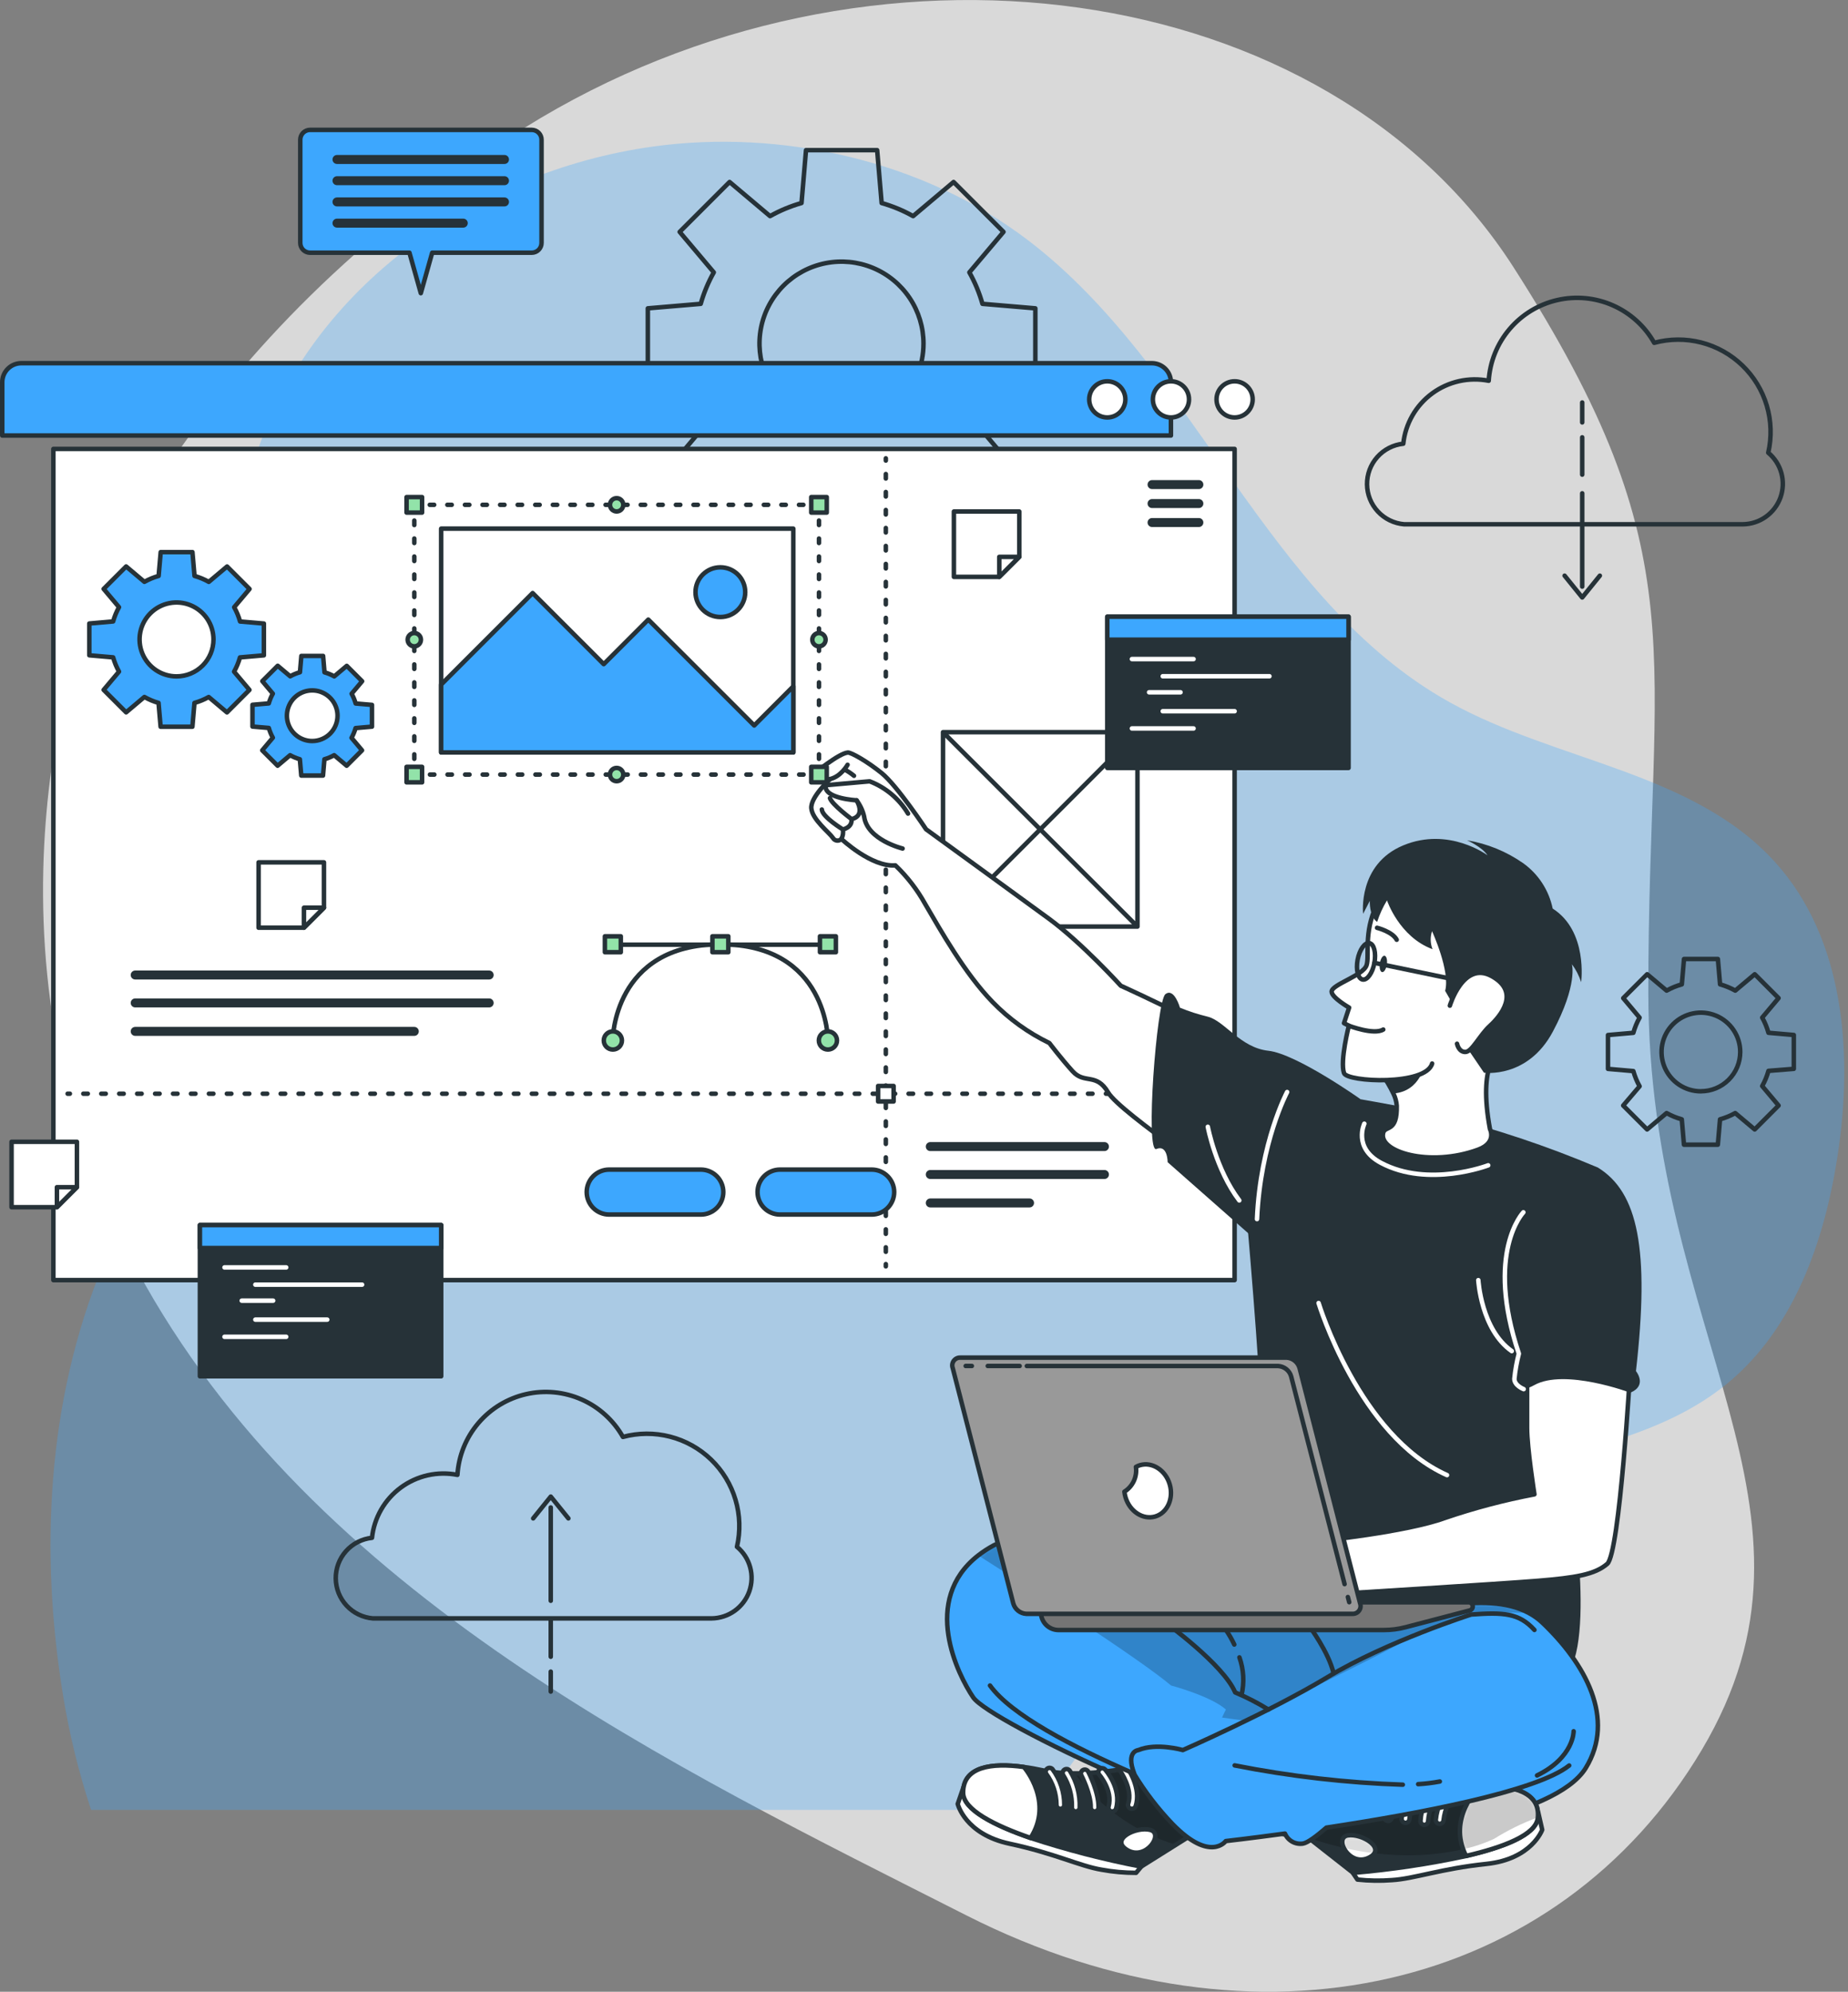 <svg width="411" height="443" viewBox="0 0 411 443" fill="none" xmlns="http://www.w3.org/2000/svg">
<rect x="0" y="0" width="411" height="443" fill="#808080" stroke="none"/>
<g clip-path="url(#clip0_71_7121)">
<path opacity="0.7" d="M19.19 137.98C19.19 137.98 -8.69 209.98 30.49 282.48C69.67 354.98 150.37 393.28 214.96 426.03C279.55 458.78 346.62 442.83 378.49 389.19C410.36 335.55 366.64 297.26 366.59 220.77C366.54 144.28 378.04 124.03 336.59 59.41C295.14 -5.21 193.53 -19.52 116.69 28.41C39.85 76.34 19.19 137.98 19.19 137.98Z" fill="white"/>
<path opacity="0.3" d="M20.26 402.55H231.45C232.31 401.19 233.17 399.83 234.04 398.5C256.76 363.91 293.14 339.26 332.87 327.69C350.67 322.51 369.95 319.43 384.25 307.63C398.97 295.49 405.73 276.13 408.65 257.29C412.19 234.47 410.28 208.89 394.79 191.76C376.6 171.64 346.12 169.39 322.42 156.2C281.63 133.5 265.82 81.81 228.71 53.49C205.26 35.6 173.62 28.67 145.26 32.59C105.07 38.15 67.26 65.09 55.9 104.59C52.642 116.092 51.476 128.086 52.46 140C54.28 163.55 59.34 187.4 54.56 210.53C49.29 236.02 32.71 257.53 22.8 281.62C10.46 311.62 8.8 345.22 14.04 377.2C15.438 385.801 17.518 394.278 20.26 402.55Z" fill="#3DA7FE"/>
<path d="M230.26 84.28V68.58L218.5 67.58C217.807 65.141 216.831 62.791 215.59 60.58L223.18 51.58L212.08 40.48L203.08 48.07C200.869 46.829 198.519 45.852 196.08 45.16L195.08 33.4H179.26L178.26 45.16C175.821 45.852 173.471 46.829 171.26 48.07L162.26 40.48L151.16 51.58L158.75 60.58C157.509 62.791 156.533 65.141 155.84 67.58L144.08 68.58V84.28L155.84 85.28C156.533 87.719 157.509 90.069 158.75 92.28L151.16 101.28L162.26 112.38L171.26 104.79C173.471 106.031 175.821 107.007 178.26 107.7L179.26 119.46H194.96L195.96 107.7C198.399 107.007 200.749 106.031 202.96 104.79L211.96 112.38L223.06 101.28L215.47 92.28C216.711 90.069 217.687 87.719 218.38 85.28L230.26 84.28ZM187.15 94.67C183.542 94.67 180.016 93.6 177.016 91.596C174.017 89.592 171.679 86.743 170.298 83.41C168.918 80.077 168.557 76.41 169.26 72.871C169.964 69.333 171.701 66.083 174.252 63.532C176.803 60.981 180.053 59.244 183.592 58.541C187.13 57.837 190.797 58.198 194.13 59.578C197.463 60.959 200.312 63.297 202.316 66.296C204.32 69.296 205.39 72.823 205.39 76.43C205.39 78.828 204.917 81.202 203.999 83.417C203.08 85.632 201.734 87.644 200.037 89.338C198.34 91.032 196.326 92.375 194.109 93.29C191.893 94.205 189.518 94.674 187.12 94.67H187.15ZM398.95 237.73V230.2L393.31 229.71C392.981 228.533 392.515 227.398 391.92 226.33L395.56 222L390.26 216.69L385.93 220.33C384.862 219.735 383.727 219.269 382.55 218.94L382.06 213.3H374.53L374.04 218.94C372.863 219.269 371.728 219.735 370.66 220.33L366.33 216.69L361.01 222.01L364.65 226.34C364.055 227.408 363.589 228.543 363.26 229.72L357.62 230.21V237.74L363.26 238.23C363.589 239.407 364.055 240.542 364.65 241.61L361 245.89L366.32 251.21L370.65 247.57C371.718 248.165 372.853 248.631 374.03 248.96L374.52 254.6H382.05L382.54 248.96C383.717 248.631 384.852 248.165 385.92 247.57L390.25 251.21L395.56 245.89L391.92 241.56C392.515 240.492 392.981 239.357 393.31 238.18L398.95 237.73ZM378.28 242.73C376.549 242.73 374.858 242.217 373.419 241.255C371.98 240.294 370.858 238.927 370.196 237.328C369.534 235.73 369.361 233.97 369.698 232.273C370.036 230.576 370.869 229.017 372.093 227.793C373.317 226.569 374.876 225.736 376.573 225.398C378.27 225.061 380.03 225.234 381.628 225.896C383.227 226.558 384.594 227.68 385.555 229.119C386.517 230.558 387.03 232.249 387.03 233.98C387.029 235.13 386.801 236.268 386.359 237.33C385.918 238.392 385.271 239.356 384.457 240.168C383.642 240.98 382.676 241.623 381.612 242.061C380.549 242.499 379.41 242.723 378.26 242.72L378.28 242.73ZM393.26 100.69C394.058 97.234 393.948 93.63 392.939 90.229C391.93 86.829 390.057 83.748 387.503 81.286C384.949 78.825 381.801 77.067 378.365 76.184C374.93 75.302 371.324 75.325 367.9 76.25C365.811 72.555 362.585 69.633 358.701 67.92C354.818 66.207 350.485 65.793 346.347 66.742C342.21 67.691 338.49 69.95 335.741 73.184C332.991 76.418 331.36 80.454 331.09 84.69C328.912 84.261 326.669 84.29 324.503 84.775C322.337 85.261 320.295 86.191 318.508 87.508C316.721 88.825 315.228 90.499 314.123 92.424C313.018 94.349 312.326 96.483 312.09 98.69C309.861 98.924 307.8 99.982 306.31 101.656C304.819 103.33 304.007 105.5 304.032 107.741C304.057 109.982 304.917 112.133 306.445 113.774C307.972 115.414 310.056 116.425 312.29 116.61H387.58C389.424 116.595 391.219 116.014 392.722 114.945C394.225 113.876 395.363 112.371 395.983 110.635C396.602 108.898 396.673 107.012 396.186 105.234C395.7 103.455 394.678 101.869 393.26 100.69Z" stroke="#263238" stroke-linecap="round" stroke-linejoin="round"/>
<path d="M351.89 109.72V130.47M351.89 97.27V105.57M351.89 89.52V93.95M347.97 128.04L351.89 132.89L355.81 128.04" stroke="#263238" stroke-linecap="round" stroke-linejoin="round"/>
<path d="M163.9 344.04C164.698 340.584 164.588 336.98 163.579 333.579C162.57 330.179 160.697 327.098 158.143 324.636C155.589 322.175 152.441 320.417 149.005 319.535C145.57 318.652 141.964 318.674 138.54 319.6C136.451 315.905 133.225 312.983 129.341 311.27C125.458 309.556 121.125 309.143 116.987 310.092C112.85 311.041 109.13 313.3 106.381 316.534C103.631 319.768 102 323.804 101.73 328.04C99.552 327.611 97.309 327.64 95.143 328.125C92.977 328.611 90.935 329.541 89.148 330.858C87.361 332.175 85.868 333.849 84.763 335.774C83.658 337.699 82.966 339.833 82.73 342.04C80.501 342.274 78.44 343.332 76.95 345.006C75.459 346.68 74.647 348.85 74.672 351.091C74.697 353.332 75.558 355.483 77.085 357.124C78.612 358.764 80.696 359.775 82.93 359.96H158.26C160.1 359.938 161.889 359.353 163.386 358.284C164.884 357.214 166.017 355.711 166.634 353.977C167.25 352.244 167.321 350.362 166.836 348.587C166.351 346.812 165.333 345.229 163.92 344.05L163.9 344.04Z" stroke="#263238" stroke-linecap="round" stroke-linejoin="round"/>
<path d="M122.49 356.04V335.29M122.49 368.49V360.19M122.49 376.24V371.8M126.41 337.72L122.49 332.87L118.58 337.72" stroke="#263238" stroke-linecap="round" stroke-linejoin="round"/>
<path d="M4.74 80.78H256.19C257.309 80.783 258.382 81.228 259.175 82.018C259.967 82.809 260.415 83.881 260.42 85V96.87H0.5V85C0.505 83.879 0.954 82.806 1.749 82.015C2.543 81.224 3.619 80.78 4.74 80.78Z" fill="#3DA7FE" stroke="#263238" stroke-linecap="round" stroke-linejoin="round"/>
<path d="M11.87 99.85H274.58V284.72H11.87V99.85Z" fill="white" stroke="#263238" stroke-linecap="round" stroke-linejoin="round"/>
<path d="M274.58 92.85C276.8 92.85 278.6 91.05 278.6 88.83C278.6 86.61 276.8 84.81 274.58 84.81C272.36 84.81 270.56 86.61 270.56 88.83C270.56 91.05 272.36 92.85 274.58 92.85Z" fill="white" stroke="#263238" stroke-linecap="round" stroke-linejoin="round"/>
<path d="M260.42 92.85C262.64 92.85 264.44 91.05 264.44 88.83C264.44 86.61 262.64 84.81 260.42 84.81C258.2 84.81 256.4 86.61 256.4 88.83C256.4 91.05 258.2 92.85 260.42 92.85Z" fill="white" stroke="#263238" stroke-linecap="round" stroke-linejoin="round"/>
<path d="M246.26 92.85C248.48 92.85 250.28 91.05 250.28 88.83C250.28 86.61 248.48 84.81 246.26 84.81C244.04 84.81 242.24 86.61 242.24 88.83C242.24 91.05 244.04 92.85 246.26 92.85Z" fill="white" stroke="#263238" stroke-linecap="round" stroke-linejoin="round"/>
<path d="M266.63 107.78H256.22M266.63 112H256.22M266.63 116.22H256.22M30.07 216.86H108.79M30.07 223.07H108.79M30.07 229.4H92.14" stroke="#263238" stroke-width="2" stroke-linecap="round" stroke-linejoin="round"/>
<path d="M197.01 101.94V102.44" stroke="#263238" stroke-linecap="round" stroke-linejoin="round"/>
<path d="M197.01 105.43V279.66" stroke="#263238" stroke-linecap="round" stroke-linejoin="round" stroke-dasharray="1 3"/>
<path d="M197.01 281.16V281.66M15.04 243.26H15.54" stroke="#263238" stroke-linecap="round" stroke-linejoin="round"/>
<path d="M18.53 243.26H268.56" stroke="#263238" stroke-linecap="round" stroke-linejoin="round" stroke-dasharray="1 2.99"/>
<path d="M270.06 243.26H270.56" stroke="#263238" stroke-linecap="round" stroke-linejoin="round"/>
<path d="M195.29 241.54H198.74V244.99H195.29V241.54Z" fill="white" stroke="#263238" stroke-linecap="round" stroke-linejoin="round"/>
<path d="M118.26 28.89H68.96C68.674 28.89 68.39 28.946 68.126 29.056C67.861 29.166 67.621 29.326 67.418 29.529C67.216 29.731 67.055 29.971 66.946 30.236C66.836 30.5 66.78 30.784 66.78 31.07V54.03C66.78 54.316 66.836 54.6 66.946 54.864C67.055 55.129 67.216 55.369 67.418 55.572C67.621 55.774 67.861 55.934 68.126 56.044C68.39 56.154 68.674 56.21 68.96 56.21H91.06L93.59 65.21L96.12 56.21H118.26C118.838 56.21 119.393 55.98 119.801 55.572C120.21 55.163 120.44 54.608 120.44 54.03V31.08C120.441 30.793 120.386 30.508 120.277 30.243C120.168 29.977 120.008 29.735 119.805 29.532C119.602 29.328 119.362 29.167 119.097 29.057C118.831 28.947 118.547 28.89 118.26 28.89Z" fill="#3DA7FE" stroke="#263238" stroke-linecap="round" stroke-linejoin="round"/>
<path d="M74.95 35.47H112.2M74.95 40.19H112.2M74.95 44.91H112.2M74.95 49.63H103.03" stroke="#263238" stroke-width="2" stroke-linecap="round" stroke-linejoin="round"/>
<path d="M44.46 272.48H98.12V306.11H44.46V272.48Z" fill="#263238" stroke="#263238" stroke-linecap="round" stroke-linejoin="round"/>
<path d="M44.46 272.48H98.12V277.59H44.46V272.48Z" fill="#3DA7FE" stroke="#263238" stroke-linecap="round" stroke-linejoin="round"/>
<path d="M49.93 281.9H63.65M56.79 285.73H80.53M53.76 289.29H60.75M56.79 293.51H72.78M49.93 297.33H63.65" stroke="white" stroke-linecap="round" stroke-linejoin="round"/>
<path d="M183.25 210.12H137.18" stroke="#263238" stroke-linecap="round" stroke-linejoin="round"/>
<path d="M184.14 231.43C184.14 231.43 184.14 210.03 160.22 210.03C136.3 210.03 136.26 231.43 136.26 231.43" stroke="#263238" stroke-linecap="round" stroke-linejoin="round"/>
<path d="M184.13 233.44C185.246 233.44 186.15 232.536 186.15 231.42C186.15 230.304 185.246 229.4 184.13 229.4C183.014 229.4 182.11 230.304 182.11 231.42C182.11 232.536 183.014 233.44 184.13 233.44Z" fill="#92E3A9" stroke="#263238" stroke-linecap="round" stroke-linejoin="round"/>
<path d="M136.3 233.44C137.416 233.44 138.32 232.536 138.32 231.42C138.32 230.304 137.416 229.4 136.3 229.4C135.184 229.4 134.28 230.304 134.28 231.42C134.28 232.536 135.184 233.44 136.3 233.44Z" fill="#92E3A9" stroke="#263238" stroke-linecap="round" stroke-linejoin="round"/>
<path d="M185.9 211.79H182.36V208.25H185.9V211.79Z" fill="#92E3A9" stroke="#263238" stroke-linecap="round" stroke-linejoin="round"/>
<path d="M161.98 211.79H158.44V208.25H161.98V211.79Z" fill="#92E3A9" stroke="#263238" stroke-linecap="round" stroke-linejoin="round"/>
<path d="M138.07 211.79H134.53V208.25H138.07V211.79Z" fill="#92E3A9" stroke="#263238" stroke-linecap="round" stroke-linejoin="round"/>
<path d="M58.69 145.76V138.69L53.39 138.23C53.08 137.125 52.64 136.061 52.08 135.06L55.5 131L50.5 126L46.44 129.42C45.436 128.856 44.368 128.413 43.26 128.1L42.8 122.8H35.74L35.28 128.1C34.175 128.411 33.111 128.85 32.11 129.41L28.05 125.99L23.05 130.99L26.47 135.05C25.91 136.051 25.47 137.115 25.16 138.22L19.86 138.68V145.75L25.16 146.21C25.47 147.315 25.91 148.379 26.47 149.38L23.05 153.44L28.05 158.44L32.11 155.02C33.105 155.582 34.162 156.025 35.26 156.34L35.72 161.64H42.79L43.25 156.34C44.355 156.029 45.419 155.59 46.42 155.03L50.48 158.45L55.48 153.45L52.06 149.39C52.62 148.389 53.059 147.324 53.37 146.22L58.69 145.76ZM39.26 150.44C37.634 150.44 36.045 149.958 34.693 149.055C33.341 148.151 32.288 146.868 31.666 145.366C31.044 143.864 30.881 142.211 31.198 140.616C31.515 139.022 32.298 137.557 33.448 136.408C34.597 135.258 36.062 134.475 37.656 134.158C39.251 133.841 40.904 134.004 42.406 134.626C43.908 135.248 45.191 136.301 46.095 137.653C46.998 139.005 47.48 140.594 47.48 142.22C47.48 144.4 46.614 146.491 45.072 148.032C43.531 149.574 41.44 150.44 39.26 150.44ZM82.73 161.62V156.78L79.1 156.47C78.886 155.714 78.584 154.985 78.2 154.3L80.54 151.52L77.12 148.1L74.34 150.44C73.654 150.056 72.926 149.754 72.17 149.54L71.86 145.89H67.02L66.71 149.52C65.954 149.734 65.225 150.036 64.54 150.42L61.76 148.08L58.34 151.5L60.68 154.28C60.296 154.965 59.994 155.694 59.78 156.45L56.15 156.76V161.6L59.78 161.91C59.994 162.666 60.296 163.395 60.68 164.08L58.32 166.89L61.74 170.31L64.52 167.97C65.205 168.354 65.934 168.656 66.69 168.87L67 172.5H71.84L72.15 168.87C72.906 168.656 73.635 168.354 74.32 167.97L77.1 170.31L80.52 166.89L78.18 164.11C78.564 163.425 78.866 162.696 79.08 161.94L82.73 161.62ZM69.44 164.82C68.326 164.82 67.238 164.49 66.312 163.871C65.386 163.253 64.665 162.373 64.239 161.345C63.812 160.316 63.701 159.184 63.918 158.092C64.135 157 64.672 155.996 65.459 155.209C66.246 154.422 67.249 153.885 68.342 153.668C69.434 153.451 70.566 153.562 71.594 153.989C72.623 154.415 73.502 155.136 74.121 156.062C74.74 156.988 75.07 158.076 75.07 159.19C75.07 160.683 74.477 162.115 73.421 163.171C72.365 164.227 70.933 164.82 69.44 164.82Z" fill="#3DA7FE" stroke="#263238" stroke-linecap="round" stroke-linejoin="round"/>
<path d="M206.9 255.02H245.63M206.9 261.23H245.63M206.9 267.56H228.97" stroke="#263238" stroke-width="2" stroke-linecap="round" stroke-linejoin="round"/>
<path d="M155.87 270.14H135.48C134.154 270.14 132.882 269.613 131.944 268.676C131.007 267.738 130.48 266.466 130.48 265.14C130.48 263.814 131.007 262.542 131.944 261.604C132.882 260.667 134.154 260.14 135.48 260.14H155.87C157.196 260.14 158.468 260.667 159.406 261.604C160.343 262.542 160.87 263.814 160.87 265.14C160.87 266.466 160.343 267.738 159.406 268.676C158.468 269.613 157.196 270.14 155.87 270.14ZM193.87 270.14H173.48C172.154 270.14 170.882 269.613 169.944 268.676C169.007 267.738 168.48 266.466 168.48 265.14C168.48 263.814 169.007 262.542 169.944 261.604C170.882 260.667 172.154 260.14 173.48 260.14H193.87C195.196 260.14 196.468 260.667 197.406 261.604C198.343 262.542 198.87 263.814 198.87 265.14C198.87 266.466 198.343 267.738 197.406 268.676C196.468 269.613 195.196 270.14 193.87 270.14Z" fill="#3DA7FE" stroke="#263238" stroke-linecap="round" stroke-linejoin="round"/>
<path d="M209.73 162.85H252.97V206.09H209.73V162.85ZM209.73 162.85L252.97 206.09ZM252.97 162.85L209.73 206.09Z" fill="white"/>
<path d="M209.73 162.85H252.97M209.73 162.85V206.09M209.73 162.85L252.97 206.09M252.97 162.85V206.09M252.97 162.85L209.73 206.09M252.97 206.09H209.73" stroke="#263238" stroke-linecap="round" stroke-linejoin="round"/>
<path d="M246.26 137.17H299.92V170.8H246.26V137.17Z" fill="#263238" stroke="#263238" stroke-linecap="round" stroke-linejoin="round"/>
<path d="M246.26 137.17H299.92V142.28H246.26V137.17Z" fill="#3DA7FE" stroke="#263238" stroke-linecap="round" stroke-linejoin="round"/>
<path d="M251.74 146.59H265.45M258.6 150.41H282.33M255.56 153.98H262.55M258.6 158.19H274.58M251.74 162.02H265.45" stroke="white" stroke-linecap="round" stroke-linejoin="round"/>
<path d="M226.69 113.77V123.86L222.24 128.31H212.15V113.77H226.69Z" fill="white" stroke="#263238" stroke-linecap="round" stroke-linejoin="round"/>
<path d="M226.69 123.86L222.24 128.31V123.86H226.69ZM72.05 191.8V201.89L67.6 206.34H57.51V191.8H72.05Z" fill="white" stroke="#263238" stroke-linecap="round" stroke-linejoin="round"/>
<path d="M72.05 201.89L67.6 206.34V201.89H72.05ZM17.11 253.96V264.05L12.66 268.5H2.57V253.96H17.11Z" fill="white" stroke="#263238" stroke-linecap="round" stroke-linejoin="round"/>
<path d="M17.11 264.05L12.66 268.5V264.05H17.11Z" fill="white" stroke="#263238" stroke-linecap="round" stroke-linejoin="round"/>
<path d="M199.13 192.47C193.84 192.92 187.13 186.6 187.13 186.6C187.002 186.735 186.845 186.838 186.67 186.9C186.495 186.963 186.308 186.983 186.124 186.96C185.94 186.936 185.764 186.87 185.61 186.766C185.457 186.661 185.33 186.522 185.24 186.36C184.38 185.12 180.65 182.26 180.44 179.78C180.23 177.3 184.63 173.28 184.63 173.28C181.23 174.21 180.87 172.22 180.87 172.22C180.87 172.22 186.58 167.5 188.58 167.38C189.36 167.38 192.77 169.29 196.06 171.93C199.5 174.7 205.96 184.45 205.96 184.45C205.96 184.45 227.81 200.32 233.34 204.38C240.63 209.74 249.27 219.25 249.27 219.25C249.27 219.25 278.27 232.33 286.27 239.52L275.46 265.14C275.46 265.14 249.09 247.47 246.46 242.99C243.83 238.51 241.19 241.2 238.55 238.27C235.91 235.34 233.38 231.99 233.38 231.99C228.677 229.718 224.409 226.638 220.77 222.89C214.6 216.56 209.17 206.89 205.77 201.08C204.004 197.891 201.766 194.988 199.13 192.47Z" fill="white" stroke="#263238" stroke-linecap="round" stroke-linejoin="round"/>
<path d="M200.74 188.73C200.74 188.73 192.87 186.82 192.19 181.63C191.888 180.315 191.312 179.078 190.5 178C190.5 178 183.15 177.64 183.62 174.65L193.41 173.78C196.981 175.149 199.989 177.677 201.95 180.96" fill="white"/>
<path d="M200.74 188.73C200.74 188.73 192.87 186.82 192.19 181.63C191.888 180.315 191.312 179.078 190.5 178C190.5 178 183.15 177.64 183.62 174.65L193.41 173.78C196.981 175.149 199.989 177.677 201.95 180.96" stroke="#263238" stroke-linecap="round" stroke-linejoin="round"/>
<path d="M187.12 186.6C187.472 185.953 187.589 185.204 187.45 184.48M187.45 184.48C187.45 184.48 189.61 184.09 189.37 182.17M187.45 184.48C187.45 184.48 182.86 181.69 182.78 180.05M189.37 182.17C189.37 182.17 192.57 181.78 190.51 178M189.37 182.17C189.37 182.17 185.07 178.97 184.58 177.52M188.5 170.1C188.5 170.1 187.04 172.72 184.63 173.27M187.77 171.12C188.537 171.521 189.261 172.001 189.93 172.55" stroke="#263238" stroke-linecap="round" stroke-linejoin="round"/>
<path d="M355.38 259.69C344.069 254.899 332.4 251 320.48 248.03C302.91 243.91 274.48 240.25 274.48 240.25C274.48 240.25 282.3 320.05 280.24 324.85C278.18 329.65 265.82 345.77 265.82 345.77C265.82 345.77 332.71 371.85 344.37 374.07C356.03 376.29 349.95 335.82 349.95 335.82C349.95 335.82 362.26 284.38 355.38 259.69Z" fill="#263238"/>
<path d="M331.37 251.12C331.37 251.12 332.96 254.12 328.78 255.69C317.95 259.69 306.41 256.16 307.64 251.92C308.11 250.3 310.79 251.92 310.64 245.92C310.566 244.995 310.319 244.093 309.91 243.26C309.146 241.637 308.225 240.093 307.16 238.65C306.004 237.044 304.766 235.498 303.45 234.02C303.45 234.02 320.64 223.02 333.39 234.02C333.37 233.97 328.63 236.37 331.37 251.12Z" fill="white" stroke="#263238" stroke-linecap="round" stroke-linejoin="round"/>
<path d="M352.67 393.25C345.9 404.25 311.55 409.46 292.8 408.97C274.05 408.48 220.1 382.97 216.44 377.53C213.05 372.53 204.72 355.96 217.56 345.95C218.649 345.109 219.807 344.36 221.02 343.71C229.81 338.95 288.27 353.96 288.27 353.96C288.27 353.96 291.89 351.67 293.22 351.84C297.3 352.36 300.22 355.66 308.46 358.01C314.23 359.66 329.98 353.32 340.04 358.77C341.156 359.367 342.186 360.114 343.1 360.99C352.5 369.97 359.43 382.22 352.67 393.25Z" fill="#3DA7FE"/>
<mask id="mask0_71_7121" style="mask-type:luminance" maskUnits="userSpaceOnUse" x="210" y="342" width="146" height="68">
<path d="M352.67 393.25C345.9 404.25 311.55 409.46 292.8 408.97C274.05 408.48 220.1 382.97 216.44 377.53C213.05 372.53 204.72 355.96 217.56 345.95C218.649 345.109 219.807 344.36 221.02 343.71C229.81 338.95 288.27 353.96 288.27 353.96C288.27 353.96 291.89 351.67 293.22 351.84C297.3 352.36 300.22 355.66 308.46 358.01C314.23 359.66 329.98 353.32 340.04 358.77C341.156 359.367 342.186 360.114 343.1 360.99C352.5 369.97 359.43 382.22 352.67 393.25Z" fill="white"/>
</mask>
<g mask="url(#mask0_71_7121)">
<path opacity="0.3" d="M340.04 358.77C329.73 358.08 320.54 360.24 314.12 364.03C306.51 368.53 270.57 385.84 270.57 385.84C270.65 383.98 272.65 380.23 272.65 380.23C269.27 377.23 260.43 374.88 260.43 374.88C253.58 369.03 226.43 351.58 217.56 345.95C218.649 345.109 219.807 344.36 221.02 343.71C229.81 338.95 288.27 353.96 288.27 353.96C288.27 353.96 291.89 351.67 293.22 351.84C297.3 352.36 300.22 355.66 308.46 358.01C314.26 359.66 329.98 353.32 340.04 358.77Z" fill="black" fill-opacity="0.7"/>
</g>
<path d="M352.67 393.25C345.9 404.25 311.55 409.46 292.8 408.97C274.05 408.48 220.1 382.97 216.44 377.53C213.05 372.53 204.72 355.96 217.56 345.95C218.649 345.109 219.807 344.36 221.02 343.71C229.81 338.95 288.27 353.96 288.27 353.96C288.27 353.96 291.89 351.67 293.22 351.84C297.3 352.36 300.22 355.66 308.46 358.01C314.23 359.66 329.98 353.32 340.04 358.77C341.156 359.367 342.186 360.114 343.1 360.99C352.5 369.97 359.43 382.22 352.67 393.25Z" stroke="#263238" stroke-linecap="round" stroke-linejoin="round"/>
<path d="M342.13 403.21L342.99 406.98C342.99 406.98 340.69 413.51 330.58 414.57C320.47 415.63 314.48 417.88 309.58 418.17C307.018 418.368 304.444 418.328 301.89 418.05L300.89 416.57L342.13 403.21Z" fill="white" stroke="#263238" stroke-linecap="round" stroke-linejoin="round"/>
<path d="M283.42 402.81L300.94 416.56C309.384 415.842 317.774 414.59 326.06 412.81C334.36 410.89 341.61 408.13 342.01 404.36C342.62 398.62 336.48 397.05 329.19 397.27C327.83 397.27 326.43 397.41 325.02 397.55C313.35 398.8 298.51 392.35 298.51 392.35L283.42 402.81Z" fill="#263238"/>
<mask id="mask1_71_7121" style="mask-type:luminance" maskUnits="userSpaceOnUse" x="283" y="392" width="60" height="25">
<path d="M283.42 402.81L300.94 416.56C309.384 415.842 317.774 414.59 326.06 412.81C334.36 410.89 341.61 408.13 342.01 404.36C342.62 398.62 336.48 397.05 329.19 397.27C327.83 397.27 326.43 397.41 325.02 397.55C313.35 398.8 298.51 392.35 298.51 392.35L283.42 402.81Z" fill="white"/>
</mask>
<g mask="url(#mask1_71_7121)">
<path opacity="0.3" d="M342.01 404.21C338.61 405.475 335.347 407.079 332.27 409C332.27 409 316 417.37 291 408.75L283.42 402.8L298.5 392.33C298.5 392.33 313.33 398.78 325.01 397.52C326.42 397.37 327.82 397.27 329.18 397.24C336.42 397.03 342.51 398.57 342.01 404.21Z" fill="black" fill-opacity="0.7"/>
</g>
<path d="M283.42 402.81L300.94 416.56C309.384 415.842 317.774 414.59 326.06 412.81C334.36 410.89 341.61 408.13 342.01 404.36C342.62 398.62 336.48 397.05 329.19 397.27C327.83 397.27 326.43 397.41 325.02 397.55C313.35 398.8 298.51 392.35 298.51 392.35L283.42 402.81Z" stroke="#263238" stroke-linecap="round" stroke-linejoin="round"/>
<path d="M299.75 408.23C296.59 408.75 300.06 415.23 304.34 413.23C308.62 411.23 302.91 407.71 299.75 408.23Z" fill="white"/>
<mask id="mask2_71_7121" style="mask-type:luminance" maskUnits="userSpaceOnUse" x="298" y="408" width="8" height="6">
<path d="M299.75 408.23C296.59 408.75 300.06 415.23 304.34 413.23C308.62 411.23 302.91 407.71 299.75 408.23Z" fill="white"/>
</mask>
<g mask="url(#mask2_71_7121)">
<path opacity="0.2" d="M305.68 412.2C303.395 411.92 301.125 411.523 298.88 411.01C298.27 409.74 298.41 408.44 299.76 408.23C302.4 407.79 306.86 410.24 305.68 412.2Z" fill="black" fill-opacity="0.7"/>
</g>
<path d="M299.75 408.23C296.59 408.75 300.06 415.23 304.34 413.23C308.62 411.23 302.91 407.71 299.75 408.23Z" stroke="#263238" stroke-linecap="round" stroke-linejoin="round"/>
<path d="M326.06 412.79C334.36 410.87 341.61 408.11 342.01 404.34C342.62 398.6 336.48 397.03 329.19 397.25C328.86 397.56 321.79 404.39 326.06 412.79Z" fill="white"/>
<mask id="mask3_71_7121" style="mask-type:luminance" maskUnits="userSpaceOnUse" x="324" y="397" width="19" height="16">
<path d="M326.06 412.79C334.36 410.87 341.61 408.11 342.01 404.34C342.62 398.6 336.48 397.03 329.19 397.25C328.86 397.56 321.79 404.39 326.06 412.79Z" fill="white"/>
</mask>
<g mask="url(#mask3_71_7121)">
<path opacity="0.3" d="M342.01 404.21C338.61 405.475 335.347 407.079 332.27 409C330.078 410.013 327.781 410.781 325.42 411.29C322.62 403.59 328.88 397.53 329.18 397.29C336.42 397.03 342.51 398.57 342.01 404.21Z" fill="black" fill-opacity="0.7"/>
</g>
<path d="M326.06 412.79C334.36 410.87 341.61 408.11 342.01 404.34C342.62 398.6 336.48 397.03 329.19 397.25C328.86 397.56 321.79 404.39 326.06 412.79Z" stroke="#263238" stroke-linecap="round" stroke-linejoin="round"/>
<path d="M320.14 405.66C320.369 405.671 320.593 405.591 320.764 405.437C320.934 405.284 321.037 405.069 321.05 404.84C321.33 402.382 322.38 400.075 324.05 398.25C324.185 398.08 324.253 397.866 324.238 397.65C324.224 397.433 324.129 397.23 323.973 397.08C323.816 396.929 323.609 396.843 323.392 396.837C323.175 396.832 322.964 396.908 322.8 397.05C320.837 399.175 319.619 401.881 319.33 404.76C319.322 404.986 319.402 405.206 319.553 405.374C319.704 405.542 319.915 405.645 320.14 405.66ZM316.67 405.89H316.74C316.969 405.893 317.19 405.805 317.355 405.646C317.519 405.487 317.615 405.269 317.62 405.04C317.817 402.547 318.738 400.166 320.27 398.19C320.393 398.01 320.445 397.791 320.414 397.575C320.384 397.36 320.273 397.163 320.105 397.025C319.937 396.887 319.722 396.817 319.505 396.829C319.287 396.841 319.082 396.934 318.93 397.09C317.158 399.369 316.113 402.129 315.93 405.01C315.925 405.222 315.998 405.428 316.134 405.59C316.27 405.752 316.461 405.858 316.67 405.89ZM312.52 405.43C312.749 405.449 312.977 405.377 313.153 405.229C313.329 405.081 313.44 404.869 313.46 404.64C313.73 401.64 316.31 397.72 316.34 397.64C316.406 397.545 316.452 397.439 316.477 397.326C316.501 397.214 316.503 397.098 316.483 396.984C316.462 396.871 316.42 396.763 316.357 396.666C316.295 396.569 316.215 396.486 316.12 396.42C316.025 396.354 315.919 396.308 315.806 396.283C315.694 396.259 315.578 396.257 315.464 396.277C315.351 396.298 315.243 396.34 315.146 396.403C315.049 396.465 314.966 396.545 314.9 396.64C314.78 396.81 312.04 400.93 311.74 404.42C311.72 404.538 311.725 404.659 311.754 404.775C311.783 404.892 311.836 405 311.91 405.095C311.983 405.19 312.075 405.269 312.18 405.326C312.285 405.384 312.401 405.419 312.52 405.43ZM308.6 405.02C308.676 405.03 308.754 405.03 308.83 405.02C309.056 404.981 309.258 404.854 309.391 404.666C309.524 404.479 309.578 404.247 309.54 404.02C308.92 400.34 312.34 397.18 312.38 397.15C312.488 396.99 312.54 396.798 312.527 396.605C312.514 396.413 312.438 396.23 312.309 396.085C312.181 395.941 312.008 395.843 311.818 395.808C311.628 395.772 311.432 395.801 311.26 395.89C311.09 396.04 307.1 399.7 307.87 404.33C307.905 404.506 307.995 404.667 308.125 404.791C308.256 404.915 308.422 404.995 308.6 405.02ZM304.34 403.99C304.481 404.003 304.622 403.982 304.753 403.929C304.883 403.875 304.999 403.79 305.089 403.682C305.18 403.574 305.243 403.445 305.273 403.307C305.302 403.169 305.298 403.026 305.26 402.89C304.51 399.61 307.74 395.89 307.77 395.89C307.904 395.715 307.966 395.496 307.945 395.277C307.924 395.058 307.821 394.855 307.656 394.709C307.491 394.564 307.277 394.486 307.057 394.491C306.837 394.497 306.627 394.586 306.47 394.74C306.31 394.92 302.61 399.15 303.56 403.31C303.6 403.492 303.698 403.656 303.838 403.779C303.978 403.901 304.154 403.975 304.34 403.99ZM214.26 397.57L213 401.23C213 401.23 214.6 407.96 224.55 410.08C234.5 412.2 240.21 415.08 245.01 415.86C247.537 416.326 250.101 416.557 252.67 416.55L253.81 415.18L214.26 397.57Z" fill="white" stroke="#263238" stroke-linecap="round" stroke-linejoin="round"/>
<path d="M272.65 403.34L253.79 415.17C245.47 413.568 237.26 411.441 229.21 408.8C221.16 406.02 214.21 402.52 214.21 398.72C214.21 392.95 220.48 392.03 227.71 393.02C229.06 393.19 230.44 393.44 231.83 393.74C243.31 396.21 258.74 391.36 258.74 391.36L272.65 403.34Z" fill="#263238"/>
<mask id="mask4_71_7121" style="mask-type:luminance" maskUnits="userSpaceOnUse" x="214" y="391" width="59" height="25">
<path d="M272.65 403.34L253.79 415.17C245.47 413.568 237.26 411.441 229.21 408.8C221.16 406.02 214.21 402.52 214.21 398.72C214.21 392.95 220.48 392.03 227.71 393.02C229.06 393.19 230.44 393.44 231.83 393.74C243.31 396.21 258.74 391.36 258.74 391.36L272.65 403.34Z" fill="white"/>
</mask>
<g mask="url(#mask4_71_7121)">
<path opacity="0.3" d="M272.65 403.34L261.55 410.34C252.557 407.553 244.673 401.999 239.02 394.47C245.705 394.325 252.341 393.286 258.75 391.38L272.65 403.34Z" fill="black" fill-opacity="0.7"/>
</g>
<path d="M272.65 403.34L253.79 415.17C245.47 413.568 237.26 411.441 229.21 408.8C221.16 406.02 214.21 402.52 214.21 398.72C214.21 392.95 220.48 392.03 227.71 393.02C229.06 393.19 230.44 393.44 231.83 393.74C243.31 396.21 258.74 391.36 258.74 391.36L272.65 403.34Z" stroke="#263238" stroke-linecap="round" stroke-linejoin="round"/>
<path d="M229.2 408.79C221.15 406.01 214.2 402.51 214.2 398.71C214.2 392.94 220.47 392.02 227.7 393.01C228.02 393.34 234.33 400.89 229.2 408.79ZM235.84 402.32H235.79C235.561 402.307 235.346 402.204 235.193 402.034C235.039 401.863 234.959 401.639 234.97 401.41C234.953 398.937 234.155 396.532 232.69 394.54C232.574 394.357 232.531 394.138 232.568 393.924C232.606 393.711 232.722 393.52 232.893 393.387C233.064 393.255 233.279 393.191 233.494 393.208C233.71 393.225 233.912 393.322 234.06 393.48C235.782 395.791 236.709 398.598 236.7 401.48C236.692 401.704 236.599 401.916 236.438 402.072C236.278 402.229 236.064 402.318 235.84 402.32ZM239.26 402.89H239.19C238.961 402.87 238.749 402.759 238.601 402.583C238.453 402.407 238.381 402.179 238.4 401.95C238.467 399.447 237.799 396.979 236.48 394.85C236.347 394.658 236.297 394.421 236.339 394.191C236.381 393.961 236.513 393.758 236.705 393.625C236.897 393.492 237.134 393.442 237.364 393.484C237.594 393.526 237.797 393.658 237.93 393.85C239.469 396.297 240.236 399.151 240.13 402.04C240.125 402.267 240.031 402.483 239.868 402.642C239.706 402.801 239.487 402.89 239.26 402.89ZM243.44 402.89C243.211 402.885 242.993 402.789 242.834 402.625C242.675 402.46 242.587 402.239 242.59 402.01C242.64 399.01 240.48 394.83 240.46 394.79C240.379 394.59 240.375 394.368 240.448 394.165C240.522 393.962 240.668 393.794 240.859 393.693C241.049 393.593 241.271 393.566 241.48 393.619C241.689 393.672 241.87 393.801 241.99 393.98C242.09 394.17 244.38 398.55 244.32 402.05C244.312 402.277 244.216 402.492 244.051 402.649C243.887 402.806 243.667 402.893 243.44 402.89ZM247.38 402.89C247.304 402.9 247.226 402.9 247.15 402.89C246.929 402.827 246.742 402.679 246.629 402.479C246.517 402.278 246.488 402.041 246.55 401.82C247.55 398.22 244.48 394.73 244.45 394.69C244.316 394.516 244.253 394.299 244.273 394.08C244.293 393.862 244.395 393.659 244.558 393.513C244.721 393.366 244.933 393.287 245.152 393.29C245.371 393.293 245.581 393.379 245.74 393.53C245.89 393.7 249.48 397.76 248.22 402.28C248.164 402.458 248.052 402.614 247.901 402.724C247.75 402.834 247.567 402.892 247.38 402.89ZM251.73 402.32C251.592 402.319 251.456 402.286 251.334 402.223C251.211 402.159 251.105 402.067 251.025 401.955C250.945 401.843 250.893 401.713 250.873 401.576C250.853 401.44 250.866 401.301 250.91 401.17C252 397.99 249.18 393.96 249.15 393.92C249.047 393.733 249.017 393.514 249.065 393.306C249.112 393.098 249.235 392.915 249.409 392.791C249.583 392.668 249.797 392.613 250.009 392.636C250.221 392.66 250.417 392.761 250.56 392.92C250.7 393.11 253.94 397.71 252.56 401.75C252.498 401.919 252.384 402.065 252.236 402.167C252.087 402.269 251.91 402.323 251.73 402.32ZM255.84 407.01C258.93 407.85 254.84 413.91 250.75 411.51C246.66 409.11 252.76 406.17 255.84 407.01Z" fill="white" stroke="#263238" stroke-linecap="round" stroke-linejoin="round"/>
<path d="M220.18 374.89C224.82 381.38 238.54 388.55 252.18 394.47C254.622 398.509 257.499 402.268 260.76 405.68C269.18 414.34 272.61 409.49 272.61 409.49C272.61 409.49 277.93 408.89 285.78 407.82C286.102 408.585 286.671 409.219 287.396 409.624C288.121 410.028 288.96 410.178 289.78 410.05C290.78 409.89 292.78 408.43 294.99 406.5C314.82 403.5 341.73 398.5 348.99 392.68" fill="#3DA7FE"/>
<path d="M220.18 374.89C224.82 381.38 238.54 388.55 252.18 394.47C254.622 398.509 257.499 402.268 260.76 405.68C269.18 414.34 272.61 409.49 272.61 409.49C272.61 409.49 277.93 408.89 285.78 407.82C286.102 408.585 286.671 409.219 287.396 409.624C288.121 410.028 288.96 410.178 289.78 410.05C290.78 409.89 292.78 408.43 294.99 406.5C314.82 403.5 341.73 398.5 348.99 392.68" stroke="#263238" stroke-linecap="round" stroke-linejoin="round"/>
<path d="M341.26 362.53C337.83 358.76 334.4 358.59 327.2 359.1C327.2 359.1 308.41 365.1 295.31 372.99C282.21 380.88 263.07 389.25 263.07 389.25C263.07 389.25 257.24 387.56 253.18 389.25C253.18 389.25 250.33 389.47 252.24 394.45M349.98 385.06C349.98 385.06 350.08 390.87 341.84 394.89" stroke="#263238" stroke-linecap="round" stroke-linejoin="round"/>
<path d="M259.1 360.82C259.1 360.82 272.1 370.22 274.7 376.42C277.258 377.497 279.729 378.771 282.09 380.23M275.65 368.63C276.61 371.331 276.769 374.251 276.11 377.04M272.65 362.53C273.357 363.561 273.979 364.648 274.51 365.78M291.17 361.67C291.17 361.67 295.52 367.48 296.6 372.21M315.4 396.83C317.018 396.737 318.628 396.54 320.22 396.24M274.59 392.66C286.92 395.1 299.428 396.535 311.99 396.95" stroke="#263238" stroke-linecap="round" stroke-linejoin="round"/>
<path d="M362.58 304.48C362.58 304.48 360.23 345.43 357.46 347.83C354.69 350.23 350.32 350.92 342.05 351.6C333.78 352.28 297.2 354.53 297.2 354.53L293.26 342.78C293.26 342.78 312.71 340.78 321.34 337.63C327.847 335.407 334.504 333.65 341.26 332.37C341.26 332.37 339.63 322.06 339.63 317.62V296.74" fill="white"/>
<path d="M362.58 304.48C362.58 304.48 360.23 345.43 357.46 347.83C354.69 350.23 350.32 350.92 342.05 351.6C333.78 352.28 297.2 354.53 297.2 354.53L293.26 342.78C293.26 342.78 312.71 340.78 321.34 337.63C327.847 335.407 334.504 333.65 341.26 332.37C341.26 332.37 339.63 322.06 339.63 317.62V296.74" stroke="#263238" stroke-linecap="round" stroke-linejoin="round"/>
<path d="M355.38 259.69C364.3 265.18 366.93 277.87 363.84 304.96C363.84 304.96 366.47 308.16 362.58 309.76C362.58 309.76 348.02 304.31 341.24 308.07C334.46 311.83 336.24 302.88 336.24 302.88C336.24 302.88 333.45 277.96 339.62 273.46" fill="#263238"/>
<path d="M338.8 269.64C338.8 269.64 330.23 278.56 337.8 301.08C337.322 302.918 336.988 304.79 336.8 306.68C336.8 308.18 338.87 308.97 338.87 308.97M328.78 284.73C328.78 284.73 329.4 295.73 336.22 300.51M330.98 259.19C330.98 259.19 317.69 264.28 307.12 258.64C300.85 255.3 303.43 249.93 303.43 249.93" stroke="white" stroke-linecap="round" stroke-linejoin="round"/>
<path d="M235.41 362.55H307.75C309.383 362.551 311.01 362.343 312.59 361.93L326.86 358.19C327.057 358.139 327.232 358.024 327.357 357.863C327.482 357.702 327.55 357.504 327.55 357.3C327.55 357.056 327.453 356.822 327.281 356.649C327.108 356.477 326.874 356.38 326.63 356.38H232.43C232.186 356.38 231.952 356.477 231.779 356.649C231.607 356.822 231.51 357.056 231.51 357.3V358.65C231.513 359.684 231.924 360.674 232.655 361.405C233.386 362.136 234.376 362.547 235.41 362.55Z" fill="#757575" stroke="#263238" stroke-linecap="round" stroke-linejoin="round"/>
<path d="M228.26 358.95H300.8C301.084 358.961 301.367 358.902 301.623 358.778C301.88 358.653 302.101 358.468 302.268 358.237C302.435 358.007 302.543 357.738 302.582 357.456C302.62 357.174 302.589 356.887 302.49 356.62L289.03 304.29C288.852 303.649 288.477 303.079 287.959 302.661C287.441 302.244 286.805 301.998 286.14 301.96H213.58C213.295 301.949 213.013 302.008 212.756 302.132C212.5 302.257 212.279 302.442 212.112 302.673C211.945 302.903 211.837 303.172 211.798 303.454C211.759 303.736 211.791 304.023 211.89 304.29L225.35 356.62C225.529 357.264 225.907 357.836 226.429 358.254C226.951 358.672 227.592 358.916 228.26 358.95Z" fill="#999999" stroke="#263238" stroke-linecap="round" stroke-linejoin="round"/>
<path d="M216.14 303.82H214.77M226.77 303.82H219.68" stroke="#263238" stroke-linecap="round" stroke-linejoin="round"/>
<path d="M299.04 352.34L287.16 306.16C286.982 305.519 286.607 304.949 286.089 304.531C285.571 304.114 284.935 303.868 284.27 303.83H228.37" stroke="#263238" stroke-linecap="round" stroke-linejoin="round"/>
<path d="M300.07 356.36L299.77 355.21" stroke="#263238" stroke-linecap="round" stroke-linejoin="round"/>
<path d="M250.07 331.78C250.116 332.203 250.2 332.622 250.32 333.03C251.25 336.18 254.2 338.09 256.91 337.3C259.62 336.51 261.07 333.3 260.15 330.15C259.23 327 256.26 325.09 253.55 325.88C253.23 325.975 252.921 326.106 252.63 326.27C252.781 327.338 252.62 328.426 252.166 329.404C251.711 330.382 250.983 331.207 250.07 331.78Z" fill="white" stroke="#263238" stroke-linecap="round" stroke-linejoin="round"/>
<path d="M282.09 233.71C275.81 233.02 272.38 227.06 268.61 226.13C266.502 225.623 264.435 224.955 262.43 224.13C262.43 224.13 261.13 219.58 259.18 221.13C257.23 222.68 254.67 256.62 257.18 255.56C259.69 254.5 259.69 258.5 259.69 258.5L283 279.05L302.54 244.45C302.54 244.45 288.37 234.4 282.09 233.71Z" fill="#263238"/>
<path d="M92.14 112.78V112.28H92.64" stroke="#263238" stroke-linecap="round" stroke-linejoin="round"/>
<path d="M95.58 112.28H180.17" stroke="#263238" stroke-linecap="round" stroke-linejoin="round" stroke-dasharray="0.98 2.93"/>
<path d="M181.64 112.28H182.14V112.78" stroke="#263238" stroke-linecap="round" stroke-linejoin="round"/>
<path d="M182.14 115.78V170.28" stroke="#263238" stroke-linecap="round" stroke-linejoin="round" stroke-dasharray="1 3"/>
<path d="M182.14 171.78V172.28H181.64" stroke="#263238" stroke-linecap="round" stroke-linejoin="round"/>
<path d="M178.71 172.28H94.11" stroke="#263238" stroke-linecap="round" stroke-linejoin="round" stroke-dasharray="0.98 2.93"/>
<path d="M92.64 172.28H92.14V171.78" stroke="#263238" stroke-linecap="round" stroke-linejoin="round"/>
<path d="M92.14 168.78V114.28" stroke="#263238" stroke-linecap="round" stroke-linejoin="round" stroke-dasharray="1 3"/>
<path d="M137.14 113.76C137.957 113.76 138.62 113.097 138.62 112.28C138.62 111.463 137.957 110.8 137.14 110.8C136.323 110.8 135.66 111.463 135.66 112.28C135.66 113.097 136.323 113.76 137.14 113.76Z" fill="#92E3A9" stroke="#263238" stroke-linecap="round" stroke-linejoin="round"/>
<path d="M92.14 143.76C92.957 143.76 93.62 143.097 93.62 142.28C93.62 141.463 92.957 140.8 92.14 140.8C91.323 140.8 90.66 141.463 90.66 142.28C90.66 143.097 91.323 143.76 92.14 143.76Z" fill="#92E3A9" stroke="#263238" stroke-linecap="round" stroke-linejoin="round"/>
<path d="M137.14 173.76C137.957 173.76 138.62 173.097 138.62 172.28C138.62 171.463 137.957 170.8 137.14 170.8C136.323 170.8 135.66 171.463 135.66 172.28C135.66 173.097 136.323 173.76 137.14 173.76Z" fill="#92E3A9" stroke="#263238" stroke-linecap="round" stroke-linejoin="round"/>
<path d="M182.14 143.76C182.957 143.76 183.62 143.097 183.62 142.28C183.62 141.463 182.957 140.8 182.14 140.8C181.323 140.8 180.66 141.463 180.66 142.28C180.66 143.097 181.323 143.76 182.14 143.76Z" fill="#92E3A9" stroke="#263238" stroke-linecap="round" stroke-linejoin="round"/>
<path d="M180.42 170.56H183.87V174.01H180.42V170.56ZM180.42 110.56H183.87V114.01H180.42V110.56ZM90.42 170.56H93.87V174.01H90.42V170.56ZM90.42 110.56H93.87V114.01H90.42V110.56Z" fill="#92E3A9" stroke="#263238" stroke-linecap="round" stroke-linejoin="round"/>
<path d="M98.11 117.58H176.44V167.35H98.11V117.58Z" fill="white" stroke="#263238" stroke-linecap="round" stroke-linejoin="round"/>
<path d="M176.44 152.65L167.74 161.36L144.18 137.81L134.27 147.72L118.46 131.91L98.11 152.26V167.35H176.44V152.65Z" fill="#3DA7FE" stroke="#263238" stroke-linecap="round" stroke-linejoin="round"/>
<path d="M160.21 137.24C163.264 137.24 165.74 134.764 165.74 131.71C165.74 128.656 163.264 126.18 160.21 126.18C157.156 126.18 154.68 128.656 154.68 131.71C154.68 134.764 157.156 137.24 160.21 137.24Z" fill="#3DA7FE" stroke="#263238" stroke-linecap="round" stroke-linejoin="round"/>
<path d="M286.26 242.89C286.26 242.89 280.31 254.06 279.56 271.15M268.62 250.62C268.62 250.62 270.41 260.12 275.62 267M293.26 289.82C293.26 289.82 302.26 319.38 321.82 328.09" stroke="white" stroke-linecap="round" stroke-linejoin="round"/>
<path d="M316.94 236.31C316.94 236.31 316.09 242.76 309.89 243.21C309.126 241.587 308.205 240.043 307.14 238.6C310.36 237.647 313.632 236.883 316.94 236.31Z" fill="#263238"/>
<path d="M330.15 236.76C330.15 236.76 340.52 238.03 344.86 224.11C349.2 210.19 345.79 199.7 328.62 194.65C319.1 191.85 309.62 194.1 306.16 201.3C303.22 207.47 304.61 212.61 303.93 214.68C303.17 217 296.16 218.97 296.16 220.56C296.16 221.88 300.05 224.11 300.05 224.11L298.91 227.57L299.99 228.14C299.99 228.14 297.99 235.93 298.91 238.68C299.58 240.68 317.14 241.52 318.51 236.55" fill="white"/>
<path d="M330.15 236.76C330.15 236.76 340.52 238.03 344.86 224.11C349.2 210.19 345.79 199.7 328.62 194.65C319.1 191.85 309.62 194.1 306.16 201.3C303.22 207.47 304.61 212.61 303.93 214.68C303.17 217 296.16 218.97 296.16 220.56C296.16 221.88 300.05 224.11 300.05 224.11L298.91 227.57L299.99 228.14C299.99 228.14 297.99 235.93 298.91 238.68C299.58 240.68 317.14 241.52 318.51 236.55" stroke="#263238" stroke-linecap="round" stroke-linejoin="round"/>
<path d="M306.26 206.36C306.26 206.36 309.69 207.22 310.63 209.02" stroke="#263238" stroke-linecap="round" stroke-linejoin="round"/>
<path d="M308.439 214.511C308.587 213.505 308.356 212.639 307.925 212.576C307.493 212.513 307.023 213.276 306.876 214.282C306.729 215.287 306.959 216.154 307.391 216.217C307.822 216.28 308.292 215.516 308.439 214.511Z" fill="#263238"/>
<path d="M299.98 228.14C299.98 228.14 305.56 230.28 307.64 228.99" stroke="#263238" stroke-linecap="round" stroke-linejoin="round"/>
<path d="M305.673 214.166C306.088 211.929 305.588 209.96 304.557 209.768C303.525 209.577 302.352 211.235 301.936 213.472C301.521 215.709 302.021 217.678 303.052 217.87C304.084 218.061 305.257 216.403 305.673 214.166Z" stroke="#263238" stroke-linecap="round" stroke-linejoin="round"/>
<path d="M345.32 202.08C344.485 198.028 342.158 194.437 338.8 192.02C335.057 189.391 330.772 187.638 326.26 186.89C326.26 186.89 329.58 188.34 330.83 190.24C330.83 190.24 322.26 183.8 312.08 188.03C301.9 192.26 303.16 203.25 303.16 203.25L304.65 200.37C304.65 200.37 304.48 203.8 306.28 205.06C306.82 203.38 307.555 201.769 308.47 200.26C308.47 200.26 311.17 208.38 318.6 211.12C318.097 209.841 318.058 208.425 318.49 207.12C318.49 207.12 322.6 216.04 321.4 220.38L322.72 222.67C322.72 222.67 327.45 217.88 331.29 221.87C333.5 224.16 327.06 232.87 326.15 232.87L330.04 238.59C330.04 238.59 339.76 239.97 345.36 229.45C350.96 218.93 349.59 214.45 349.59 214.45C350.49 215.662 351.185 217.014 351.65 218.45C351.65 218.45 353.21 207.11 345.32 202.08Z" fill="#263238"/>
<path d="M322.45 223.68C322.45 223.68 325.45 213.59 331.83 217.15C338.21 220.71 333.65 226.08 331.37 228.15C329.09 230.22 327.37 233.98 325.88 233.98C324.39 233.98 324.05 232.15 324.05 232.15" fill="white"/>
<path d="M322.45 223.68C322.45 223.68 325.45 213.59 331.83 217.15C338.21 220.71 333.65 226.08 331.37 228.15C329.09 230.22 327.37 233.98 325.88 233.98C324.39 233.98 324.05 232.15 324.05 232.15" stroke="#263238" stroke-linecap="round" stroke-linejoin="round"/>
<path d="M305.68 214.16L323.48 217.86" stroke="#263238" stroke-linecap="round" stroke-linejoin="round"/>
</g>
<defs>
<clipPath id="clip0_71_7121">
<rect width="410.17" height="442.98" fill="white"/>
</clipPath>
</defs>
</svg>
